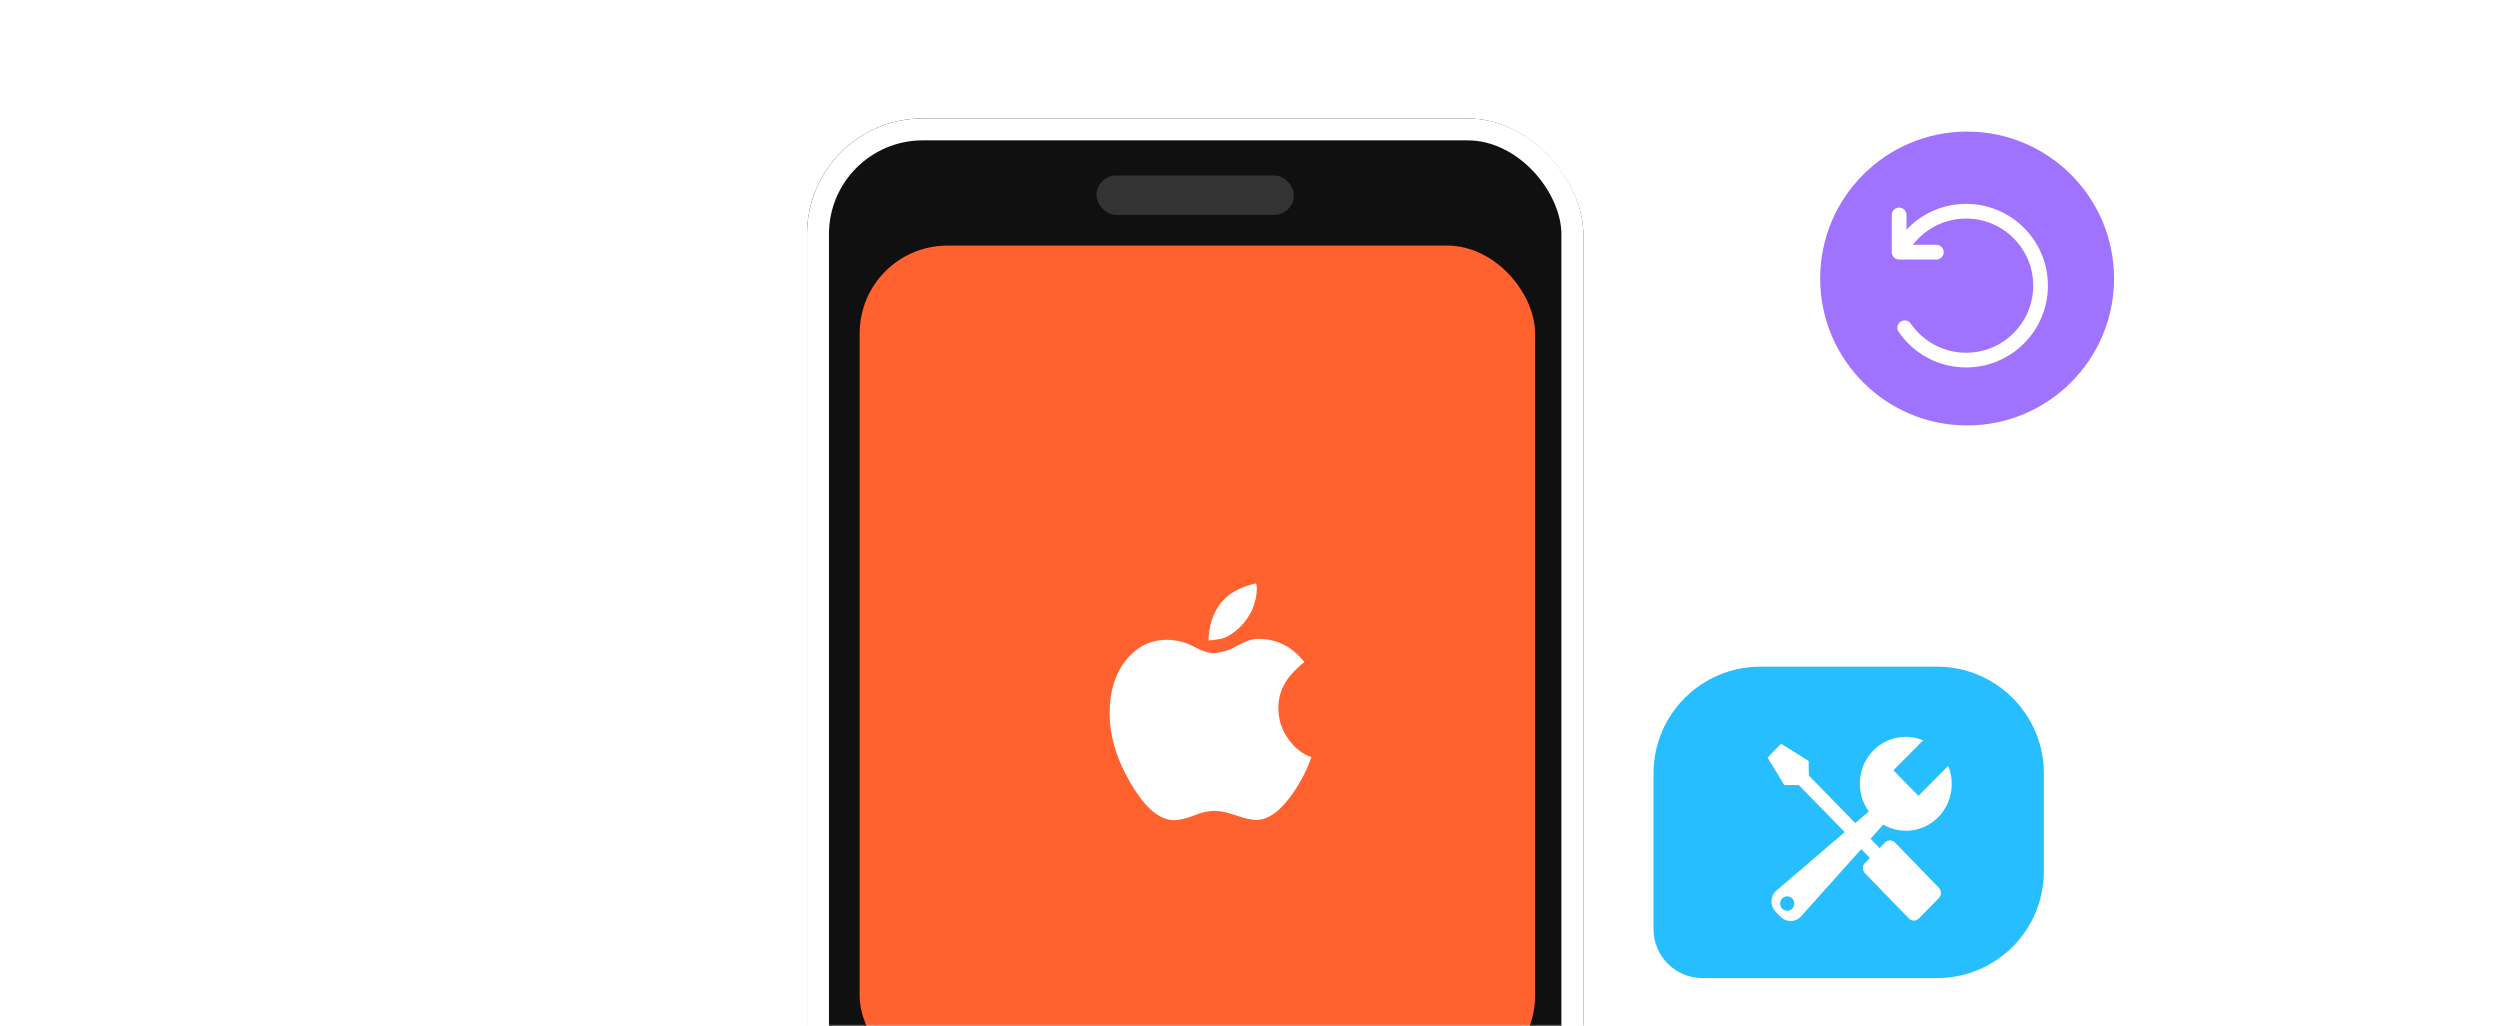 <svg width="570" height="234" viewBox="0 0 570 234" fill="none" xmlns="http://www.w3.org/2000/svg">
<mask id="mask0_4774_6275" style="mask-type:alpha" maskUnits="userSpaceOnUse" x="0" y="0" width="570" height="234">
<rect width="570" height="234" rx="32" fill="#FFF8F5"/>
</mask>
<g mask="url(#mask0_4774_6275)">
<g filter="url(#filter0_d_4774_6275)">
<rect x="184" y="23" width="176.998" height="328.028" rx="26.4" fill="#101010"/>
<rect x="186.5" y="25.5" width="171.998" height="323.028" rx="23.9" stroke="white" stroke-width="5"/>
</g>
<rect x="196" y="56" width="154" height="191" rx="20" fill="#FF612F"/>
<path d="M293.752 168.529C295.278 170.63 297.028 171.988 299 172.604C298.144 175.175 296.786 177.855 294.925 180.644C292.059 184.845 289.231 186.946 286.439 186.946C285.397 186.946 283.853 186.602 281.806 185.913C279.908 185.225 278.252 184.881 276.837 184.881C275.423 184.881 273.86 185.243 272.148 185.968C270.362 186.656 268.892 187 267.738 187C264.388 187 261.095 184.229 257.857 178.688C254.619 173.219 253 167.841 253 162.553C253 157.664 254.228 153.662 256.684 150.547C259.215 147.433 262.341 145.875 266.063 145.875C266.882 145.875 267.794 145.975 268.799 146.174C269.803 146.373 270.845 146.744 271.925 147.288C273.078 147.903 274.028 148.329 274.772 148.564C275.516 148.8 276.093 148.918 276.502 148.918C276.986 148.918 277.731 148.809 278.735 148.592C279.74 148.374 280.745 147.976 281.75 147.396C282.829 146.817 283.76 146.382 284.541 146.093C285.323 145.803 286.123 145.658 286.942 145.658C289.547 145.658 291.892 146.346 293.976 147.722C295.092 148.447 296.227 149.515 297.381 150.928C295.669 152.376 294.422 153.644 293.641 154.73C292.189 156.759 291.464 158.968 291.464 161.358C291.464 164.002 292.227 166.392 293.752 168.529ZM282.532 143.159C281.229 144.354 280.038 145.133 278.959 145.495C278.587 145.604 278.112 145.703 277.535 145.794C276.958 145.884 276.298 145.966 275.553 146.038C275.591 142.851 276.447 140.099 278.121 137.781C279.796 135.463 282.55 133.869 286.383 133C286.458 133.362 286.514 133.616 286.551 133.761L286.551 134.358C286.551 135.662 286.235 137.129 285.602 138.759C284.932 140.352 283.909 141.819 282.532 143.159Z" fill="white"/>
<rect x="250" y="40" width="45" height="9" rx="4.5" fill="#333333"/>
<path d="M448.5 97C467.002 97 482 82.001 482 63.5C482 44.998 467.002 30 448.5 30C429.998 30 415 44.998 415 63.5C415 82.001 429.998 97 448.5 97Z" fill="#A073FF"/>
<path d="M433 49.008V57.494H441.486" stroke="white" stroke-width="3.35" stroke-linecap="round" stroke-linejoin="round"/>
<path d="M434.098 55.794C437.134 51.193 442.35 48.156 448.275 48.156C457.649 48.156 465.247 55.755 465.247 65.129C465.247 74.503 457.649 82.102 448.275 82.102C442.462 82.102 437.331 79.179 434.272 74.724" stroke="white" stroke-width="3.35" stroke-linecap="round"/>
<path d="M466 176.343C466 162.899 455.101 152 441.657 152H401.343C387.899 152 377 162.899 377 176.343V211.843C377 218.005 381.995 223 388.157 223H441.657C455.101 223 466 212.101 466 198.657V176.343Z" fill="#27BEFF"/>
<path d="M444.2 174.611C445.776 178.497 445.025 183.136 441.932 186.296C438.526 189.776 433.378 190.318 429.378 188.013L426.487 191.24L428.549 193.356L429.782 192.096C430.413 191.452 431.435 191.452 432.065 192.096L442.067 202.417C442.697 203.061 442.697 204.104 442.067 204.748L437.501 209.413C436.871 210.057 435.849 210.057 435.218 209.413L425.217 199.092C424.586 198.449 424.586 197.405 425.217 196.76L426.343 195.61L424.376 193.596L410.543 209.034C409.282 210.322 407.238 210.322 405.977 209.034L404.836 207.867C403.575 206.579 403.575 204.491 404.836 203.203L420.593 189.721L410.127 179.002L406.823 179L403 172.717L406.08 169.567L412.37 173.498L412.413 176.805L422.999 187.663L426.079 185.027C423.068 180.834 423.382 174.929 427.093 171.138C430.172 167.993 434.686 167.213 438.48 168.794L431.696 175.627L437.403 181.457L444.2 174.611ZM408.626 204.847C407.995 204.203 406.973 204.203 406.342 204.847C405.712 205.491 405.712 206.536 406.342 207.18C406.973 207.824 407.995 207.824 408.626 207.18C409.256 206.536 409.256 205.491 408.626 204.847Z" fill="white"/>
</g>
<defs>
<filter id="filter0_d_4774_6275" x="178.2" y="21.2" width="188.6" height="339.627" filterUnits="userSpaceOnUse" color-interpolation-filters="sRGB">
<feFlood flood-opacity="0" result="BackgroundImageFix"/>
<feColorMatrix in="SourceAlpha" type="matrix" values="0 0 0 0 0 0 0 0 0 0 0 0 0 0 0 0 0 0 127 0" result="hardAlpha"/>
<feOffset dy="4"/>
<feGaussianBlur stdDeviation="2.9"/>
<feComposite in2="hardAlpha" operator="out"/>
<feColorMatrix type="matrix" values="0 0 0 0 0 0 0 0 0 0 0 0 0 0 0 0 0 0 0.25 0"/>
<feBlend mode="normal" in2="BackgroundImageFix" result="effect1_dropShadow_4774_6275"/>
<feBlend mode="normal" in="SourceGraphic" in2="effect1_dropShadow_4774_6275" result="shape"/>
</filter>
</defs>
</svg>
